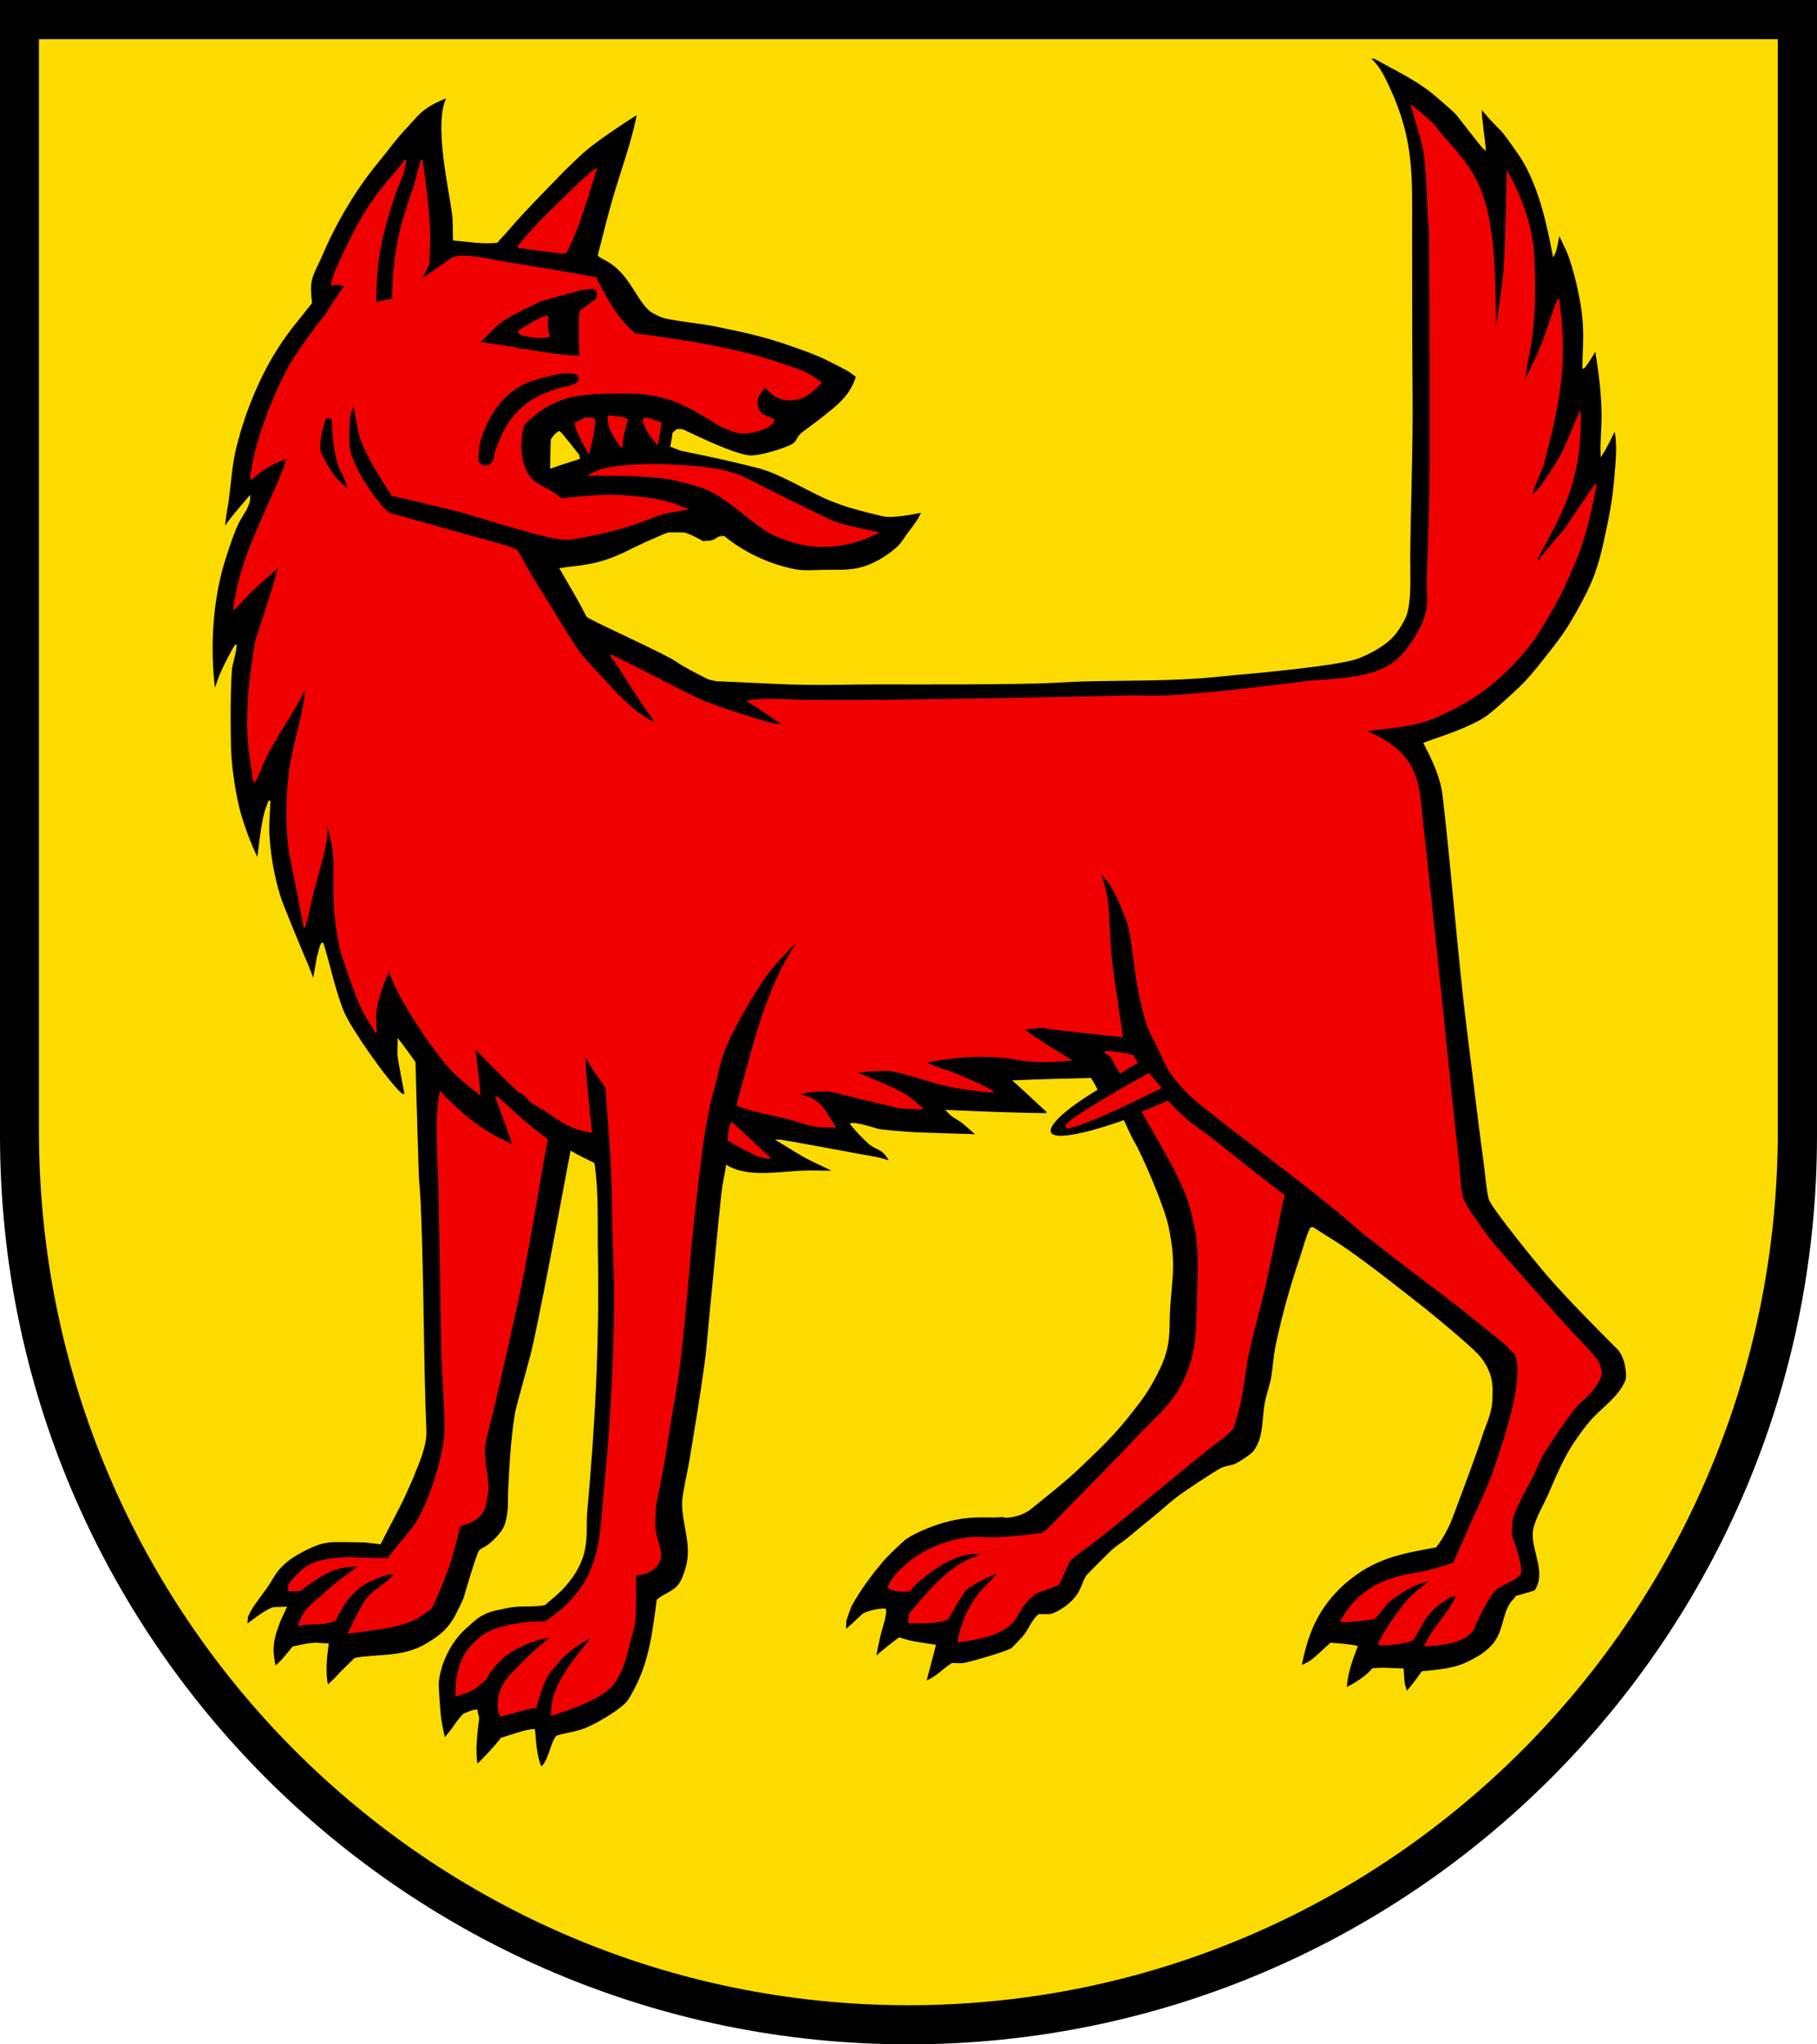 <?xml version="1.0" encoding="iso-8859-1"?>
<!-- Generator: Adobe Illustrator 10.0, SVG Export Plug-In . SVG Version: 3.0.0 Build 77)  -->
<!DOCTYPE svg PUBLIC "-//W3C//DTD SVG 1.0//EN"    "http://www.w3.org/TR/2001/REC-SVG-20010904/DTD/svg10.dtd">
<svg  xmlns="http://www.w3.org/2000/svg" xmlns:xlink="http://www.w3.org/1999/xlink" xmlns:a="http://ns.adobe.com/AdobeSVGViewerExtensions/3.0/"
	 width="283.465" height="318.897" viewBox="0 0 283.465 318.897"
	 style="overflow:visible;enable-background:new 0 0 283.465 318.897" xml:space="preserve">
	<g id="CMYK_Wappen">
		<path style="fill-rule:evenodd;clip-rule:evenodd;" d="M0,0h283.465v177.165c0,78.278-63.455,141.732-141.732,141.732
			S0,255.443,0,177.165V0z"/>
		
			<path style="fill-rule:evenodd;clip-rule:evenodd;fill:#FCDB00;stroke:#FCDB00;stroke-width:0.283;stroke-miterlimit:3.864;" d="
			M84.38,275.756c1.311-0.816,1.536-3.71,2.494-4.89c1.479-0.432,3.111-0.621,4.531-1.198c1.77-0.719,4.831-2.542,6.187-3.832
			c0.566-0.538,1.069-1.536,1.438-2.215c2.363-4.369,2.92-9.123,3.553-13.991c1.116-1.017,2.645-1.216,3.572-2.694
			c0.396-0.632,0.507-1.054,0.759-1.756c1.439-4.026-0.492-7.416-0.359-10.958c0.042-1.133,0.907-5.026,1.138-6.407
			c0.832-4.993,1.666-10.017,2.354-15.029c0.38-2.764,0.556-5.585,0.839-8.363c0.624-6.137,1.147-12.291,1.815-18.422
			c0.148-1.361,0.494-2.733,0.699-4.091c3.099,1.885,7.913,1.047,11.355,0.858c1.807-0.099,3.677,0,5.489,0
			c-1.32-0.787-2.685-1.292-4.032-1.996c-1.646-0.859-3.254-1.937-4.85-2.895c0.498-0.041,13.509,2.444,15.309,2.734
			c0.746,0.121,1.509,0.435,2.255,0.599c-1.257-2.39-2.168-1.784-3.493-3.034c-0.994-0.939-1.805-1.792-2.654-2.834
			c0.68-0.207,3.438,0.667,4.258,0.898c0.448,0.125,4.609,0.482,6.121,0.539c3.14,0.118,9.42,0.3,9.42,0.3
			c-0.521-0.327-1.979-1.665-2.136-1.796c-0.96-0.81-1.685-0.924-2.654-1.996c5.112,0.215,10.253,0.446,15.368,0.499
			c0.132-0.097,0.285-0.183,0.439-0.24c-0.534-0.428-4.026-3.748-5.329-4.89c3.947-0.183,7.905-0.252,11.854-0.359
			c0.412,0.582,0.938,1.642,0.938,1.642s-8.233,4.816-7.2,6.85c1.2,1.866,11.4-1.884,11.4-1.884s1.201,2.644,1.408,2.973
			c1.419,2.257,5.031,10.879,5.528,13.612c0.134,0.734,0.361,1.818,0.499,2.994c0.412,3.514,0.002,5.539-0.253,9.068
			c-0.235,3.264,0.159,5.256-0.944,8.336c-0.41,1.145-0.737,1.755-1.298,2.834c-1.377,2.654-2.477,3.981-4.331,6.327
			c-2.535,3.209-5.385,5.779-7.244,7.584c-2.418,2.348-5.223,4.493-7.824,6.626c-1.058,0.868-2.662,1.357-3.991,1.357
			c-0.072-0.205-1.015-0.036-1.663-0.04c-2.407-0.015-3.799-0.086-6.161,0.379c-3.147,0.62-6.274,2.047-7.663,2.994
			c-0.459,0.312-2.874,2.608-3.493,3.333c-1.853,2.168-3.58,4.484-4.97,6.956c-0.368,0.654-0.661,1.731-0.918,2.424
			c-0.06,0.16-0.105,1.452-0.1,1.697c0.211-0.047,1.902-1.652,2.681-2.396c0.556-0.53,2.696-0.966,3.546-0.898
			c0.22,0.292-0.404,2.529-0.599,3.154c-0.322,1.035-0.958,4.223-0.938,4.371c1.252-1.084,2.432-2.077,3.793-3.034
			c1.674,0.656,3.767,0.835,5.528,1.138l-1.497,5.688c1.898-0.778,2.555-1.773,4.191-2.834c0.563,0,1.292,0.091,1.836,0
			c1.09-0.182,6.801-1.843,7.524-2.355c0,0,1.642-1.629,2.096-2.275c0.688-0.979,1.158-2.207,2.096-2.994
			c0.197,0,1.692,0.017,1.756,0c1.642-0.45,3.439-1.832,4.371-3.253c0.561-0.855,0.816-1.965,1.357-2.834
			c0.067-0.109,3.832-3.85,3.991-3.992c0.709-0.635,1.56-1.132,2.295-1.736c1.313-1.077,2.604-2.171,3.933-3.233
			c1.317-1.054,2.56-2.223,3.892-3.253c1.018-0.788,5.755-3.94,6.826-4.491c0.675-0.347,1.609-0.368,2.295-0.699
			c0.769-0.372,1.825-1.098,2.494-1.637c0.707-0.568,1.309-2.042,1.497-2.894c0.36-1.621,0.348-3.356,0.639-4.99
			c0.239-1.34,0.762-2.643,0.998-3.991c0.288-1.642,0.358-3.369,0.698-4.99c0.975-4.644,2.242-9.188,3.766-13.678
			c0.512-1.508,0.9-3.167,1.584-4.604c0.074-0.065,0.2-0.106,0.299-0.1c1.703,1.135,3.493,2.163,5.169,3.333
			c4.293,2.997,8.396,6.293,12.515,9.521c1.244,0.975,6.631,5.478,7.92,6.836c0.504,0.531,1.191,1.392,1.66,2.445
			c0.724,1.63,0.699,2.747,0.639,4.53c-0.083,2.389-1.02,3.909-1.631,5.908c-0.684,2.238-4.602,12.689-4.836,13.233
			c-0.583,1.354-1.354,2.722-2.256,3.892c-4.577,0.847-9.012,1.501-13.352,4.97c-1.012,0.809-1.56,1.302-2.436,2.256
			c-3.343,3.639-4.452,7.401-5.288,11.516c0.496-0.279,1.144-0.513,1.597-0.838c1.09-0.783,2.088-1.888,3.133-2.754
			c1.381,0.105,2.674,0.188,4.032,0.459c-0.821,2.14-1.587,4.227-1.697,6.527c0,0,2.698-1.207,4.191-2.994
			c1.744-0.237,2.911,0.018,4.69,0c0.076,0.763,0.069,1.607,0.199,2.355c0.074,0.423,0.305,0.864,0.399,1.297
			c0,0,1.843-2.21,2.435-3.193c2.709-0.331,4.999-0.335,7.725-1.796c1.304-0.699,2.06-1.138,3.094-2.196
			c1.996-2.043,1.702-4.662,2.993-6.686c0.232-0.364,0.64-0.68,0.898-1.098l2.894-0.838c2.136-2.985-0.757-6.849-0.14-9.68
			c0.386-1.768,1.608-3.768,2.335-5.429c1.196-2.733,2.407-5.701,4.092-8.163c0.766-1.119,1.598-2.3,2.495-3.313
			c1.859-2.101,4.153-3.45,5.389-6.127c0.309-0.67,0.118-1.851,0-2.535c-0.13-0.746-0.609-2.006-1.158-2.555
			c-3.712-3.712-7.453-7.472-10.917-11.416c-1.355-1.543-8.808-10.663-9.181-12.016c-0.38-1.378-0.547-3.885-0.759-5.415
			c-0.578-4.18-1.093-8.373-1.604-12.561c-0.559-4.591-1.166-9.183-1.669-13.778c-1.129-10.298-1.946-20.621-3.134-30.916
			c-0.358-3.107-1.586-5.639-2.994-8.383c2.746-0.964,7.497-2.512,9.78-4.171c1.437-1.045,4.475-3.902,4.637-4.052
			c1.742-1.608,2.868-3.034,4.523-5.123c2.041-2.573,3.188-4.059,4.79-6.926c2.654-4.751,3.467-6.708,4.79-13.106
			c0.602-2.905,0.964-4.855,1.211-7.817c0.218-2.612,0.56-5.317-0.013-7.904c-0.174,0.576-1.875,3.783-2.096,4.092
			c-0.088-2.107,0.164-4.179,0.14-6.287c-0.046-3.842-0.484-6.607-1.038-10.279c-0.492,1.087-1.847,3.064-1.956,2.994
			c0-2.368,0.304-4.788-0.003-7.824c-0.441-4.366-1.965-9.57-2.731-10.917c-0.212-0.373-0.909-2.12-1.074-2.12
			c-0.214,0.803-0.399,2.533-0.821,3.258c-0.954-4.961-2.123-10.276-4.69-14.689c-0.5-0.858-2.691-3.958-3.233-4.551
			c-0.884-0.968-1.784-1.766-2.595-2.794l-0.86-0.957c-0.014,1.344,0.661,5.994,0.661,6.505c-0.366-0.275-4.004-5.053-4.431-5.548
			c-0.279-0.324-3.211-2.913-4.252-3.692c-2.543-1.908-5.688-3.439-8.462-4.97c-0.089-0.049-0.855-0.106-0.998-0.1
			c1.521,1.207,2.392,3.052,3.193,4.79c3.807,8.246,3.453,13.746,3.453,22.64l0.02,14.763c0,4.664,0.073,9.327,0.061,13.991
			c-0.021,7.067-0.295,14.142-0.373,21.209c-0.027,2.524,0.279,7.484-0.625,9.747c-0.189,0.474-0.882,1.812-1.693,2.794
			c-1.719,2.083-4.859,3.371-5.831,3.732c-2.27,0.844-10.575,1.692-12.015,1.856c-3.291,0.375-6.604,0.617-9.899,0.958
			c-6.958,0.719-14.022,0.517-21.017,0.718c-2.395,0.069-4.791,0.265-7.185,0.319c-8.264,0.189-16.563,0.14-24.828,0.14
			c-3.749,0-7.51,0.116-11.257,0.06c-4.562-0.069-9.148-0.398-13.711-0.559c-0.132-0.004-1.187-0.243-1.298-0.299
			c-1.327-0.675-2.664-1.347-3.951-2.096c-0.671-0.39-1.312-0.878-1.996-1.237c-3.228-1.693-6.574-3.209-9.859-4.79
			c-0.065-0.031-3.02-1.449-3.094-1.597c-1.264-2.528-2.711-4.922-4.131-7.365c1.34-0.229,3.435-0.332,5.568-0.858
			c3.665-0.904,5.444-2.285,8.935-3.726c0.913-0.377,1.567-0.738,2.342-0.965c0.023-0.007,2.228-0.014,2.295,0
			c0.98,0.203,2.147,0.875,3.034,1.357c0.436-0.046,1.092-0.028,1.496-0.159c0.872-0.282,0.662-0.639,1.797-0.639
			c3.081,2.542,6.869,4.286,10.777,5.129c1.447,0.313,2.848,0.199,4.67,0.153c2.859-0.072,4.63,0.212,7.285-0.852
			c1.983-0.795,3.776-2.162,4.59-2.994c0.559-0.57,1.01-1.375,1.497-2.016c0.837-1.101,1.638-2.071,2.136-3.373
			c-1.461,0.316-4.766,0.938-6.167,0.599c-3.249-0.785-6.122-1.469-9.161-2.854c-2.938-1.339-7.064-3.818-10.099-4.611
			c-3.965-1.036-7.938-1.891-11.955-2.694c-0.554-0.111-1.253-0.457-1.796-0.659c0.125-0.664,0.273-1.323,0.339-1.996l0.559-0.499
			c0.096,0,0.807-0.015,0.839,0c2.617,1.235,7.641,3.69,10.338,4.085c1.418,0.208,5.679-1.09,6.865-1.79
			c0.719-0.423,0.742-1.002,1.198-1.497c0.364-0.396,2.557-1.936,3.253-2.495c2.499-2.008,4.594-3.48,5.568-6.626
			c-1.151-1.047-2.31-1.506-3.872-2.315c-2.261-1.172-3.643-1.623-6.04-2.481c-4.601-1.647-8.031-2.325-12.122-3.167
			c-2.626-0.541-5.382-0.705-7.983-1.297c-0.471-0.107-1.828-0.766-2.175-1.058c-2.03-1.707-3.003-5.244-6.048-7.385
			c-0.76-0.534-1.912-1.029-2.035-1.237c0.729-2.787,1.404-5.615,2.195-8.382c1.315-4.607,3.027-9.023,3.932-13.751
			c-0.126,0.033-5.95,3.737-8.423,5.888c-0.825,0.718-2.97,2.802-3.193,3.034c-2.999,3.113-6.084,6.149-8.888,9.447
			c-0.487,0.573-1.034,1.063-1.49,1.669c-2.13,0.276-4.607-0.176-6.727-0.339c-0.049-1.303,0.023-2.705-0.14-3.992
			c-0.496-3.932-2.966-14.441-0.798-18.262c-0.16-0.033-1.812,0.659-2.854,1.297c-1.748,1.071-2.414,2.119-3.824,3.607
			c-1.747,1.846-2.788,3.424-4.139,5.035c-3.61,4.305-6.76,9.691-8.955,14.855c-0.489,1.152-1.26,2.489-1.563,3.686
			c-0.266,1.052-0.131,2.553,0,3.632c-2.005,2.557-3.977,4.74-5.987,8.123c-3.197,5.38-5.058,11.115-5.928,14.909
			c-0.705,3.076-0.762,6.371-1.356,9.48c-0.176,0.916-0.34,2.794-0.34,2.794c1.138-1.783,2.625-3.367,3.972-4.99
			c0,1.499-1.217,2.789-1.836,4.092c-0.765,1.608-1.378,3.587-1.937,5.289c-2.106,6.42-2.546,14.264-1.656,20.937
			c0.342-0.873,0.596-1.794,0.958-2.654c0.552-1.311,2.222-4.542,2.368-4.522c-0.086,0.902-0.448,2.312-0.672,3.185
			c-0.208,0.815-0.306,6.544-0.279,8.403c0.04,2.808-0.044,5.275,0.42,8.602c0.527,3.787,1.001,5.938,2.335,9.52
			c0.552,1.484,1.597,3.732,1.597,3.732c0.525-2.996,0.588-6.455,1.855-9.221c-0.051,1.702-0.256,3.538-0.159,5.229
			c0.213,3.745,0.968,7.948,2.354,11.417c0.902,2.255,1.815,4.506,2.755,6.746c0.657,1.568,1.401,3.154,1.876,4.79
			c0.275-1.272,0.489-2.567,0.698-3.852c0.161-0.174,0.456-2.199,0.753-2.085c0.965,3.066,1.973,7.813,3.239,10.767
			c1.164,2.718,6.688,10.591,8.98,12.714c0.081,0.074,0.612,0.216,0.739,0.239c-0.063-0.55-0.908-4.524-1.098-6.027
			c-0.1-0.789,0-1.73,0-2.535c0.86,1.104,1.681,2.254,2.494,3.394c0,0,0.417,15.108,0.499,17.145
			c0.066,1.643,0.249,3.285,0.319,4.93c0.504,11.758,0.426,24.574,0.879,35.354c0.104,2.468-1.287,5.38-1.652,6.354
			c-0.429,1.142-0.89,2.111-1.382,3.219c-1.21,2.722-2.739,5.346-4.052,8.023c-1.004-0.108-2.131-0.299-3.133-0.299
			c-4.658,0-5.341-0.466-9.341,1.696c-0.772,0.417-1.788,1.035-2.734,1.936c-1.219,1.159-1.564,2.116-2.521,3.5
			c-1.216,1.758-2.497,3.223-3.007,4.584c-0.034,0.09-0.108,1.248-0.1,1.396c1.18-0.901,2.737-2.145,4.091-2.694
			c0.108-0.044,1.773-0.089,2.036-0.1c-0.372,0.843-0.822,1.607-1.197,2.694c-0.482,1.396-0.786,2.217-0.839,3.692
			c-0.039,1.111,0.19,1.891,0.3,2.834c0.624-0.124,2.377-2.425,2.894-3.033c1.06-0.207,2.364-0.535,3.433-0.559
			c0.644-0.014,1.302,0.113,1.956,0.1c-0.284,2.101-0.521,4.46-0.06,6.546c0,0,1.14-1.051,1.537-1.497
			c0.865-0.971,1.872-1.873,2.794-2.794c3.534-0.671,7.618,0.025,11.476-2.435c1.412-0.9,2.247-1.448,3.293-2.755
			c0.798-0.996,1.158-1.904,1.637-2.834c0.14-0.27,0.587-1.227,0.659-1.457c0.192-0.619,2.003-6.858,2.395-7.325
			c0.312-0.37,0.819-0.471,1.298-0.837c1.343-1.029,2.438-2.311,2.754-3.354c0.648-2.14,0.416-3.521,0.519-5.588
			c0.192-3.852,0.417-7.957,1.058-11.756c0.198-1.168,2.316-8.383,2.835-10.817c2.109-9.918,3.891-19.919,5.788-29.878
			c1.111,0.646,2.334,1.231,3.492,1.796c0.696,4.648,0.448,9.547,0.532,14.237c0.239,13.416-0.429,26.597-1.656,39.951
			c-0.213,2.309,0.277,5.187-1.031,8.083c-0.647,1.432-1.179,2.178-2.176,3.393c-1.104,1.345-2.696,2.444-3.253,3.054
			c-1.96,0.42-3.698,0-5.987,0.499c-1.669,0.364-2.714,0.447-4.172,1.337c-0.84,0.513-1.35,1.092-1.956,1.597
			c-2.479,2.066-4.288,5.536-4.59,8.782c-0.061,0.646,0.271,4.942,0.359,5.568c0.152,1.093,0.639,3.293,0.639,3.293
			c0.317-0.412,1.197-1.458,1.29-1.597c0.487-0.731,1.074-1.537,1.663-2.175c0.146-0.157,1.799-0.8,2.096-0.719
			c0.015,0.547,0.293,0.892,0.24,1.317c-0.297,2.37-0.615,4.872-0.24,7.225c0.149,0.034,2.789-2.697,3.872-4.151
			c1.036-0.303,4.007-1.386,5.09-1.337C83.513,271.831,83.576,273.919,84.38,275.756z M6.219,6.26h270.99v170.218
			c0,75.208-60.662,136.174-135.495,136.174S6.219,251.686,6.219,176.478V6.26z M85.966,72.921c0-1.44,0.045-2.875,0.096-4.313
			c0.318-0.53,0.668-0.913,1.188-1.246c0.11,0.018,2.745,3.325,3.011,3.681c0.007,0.147,0.027,0.296,0.057,0.441
			C88.867,71.949,87.401,72.409,85.966,72.921z"/>
		<g>
			<g>
				
					<path style="fill-rule:evenodd;clip-rule:evenodd;fill:#F00000;stroke:#F00000;stroke-width:0.283;stroke-miterlimit:3.864;" d="
					M54.303,76.527c0-1.513-0.978-2.644-1.438-4.051c-0.771-2.362-0.837-4.729-0.997-7.185c-0.372-0.229-0.61-0.196-1.038-0.24
					c-0.596,1.474-1.185,3.664-0.958,5.289c0.042,0.306,0.521,1.208,0.679,1.497C51.904,74.309,52.229,74.625,54.303,76.527z
					 M75.259,72.676c0.417,0.156,0.728,0.074,1.138-0.1c0.907-0.386,0.768-1.678,1.018-2.315c1.018-2.594,1.931-4.827,4.371-6.846
					c1.7-1.407,2.94-1.882,5.029-2.595c1.014-0.346,1.811-0.39,2.654-0.699c0.392-0.143,0.724-0.451,0.938-0.798
					c0.027-0.376-0.055-0.706-0.3-0.998c-1.46-0.52-3.106-0.121-4.55,0.239c-1.993,0.499-3.76,0.911-5.668,2.355
					c-0.791,0.598-1.196,0.997-1.856,1.736c-1.979,2.214-3.155,5.564-3.373,6.826c-0.134,0.773-0.106,1.665-0.16,2.455
					C74.732,72.182,74.872,72.53,75.259,72.676z M90.547,55.571c0,0-0.122-2.039-0.1-2.495c0.051-1.048-0.161-3.556,0.159-4.531
					l2.535-1.896c-0.025-0.4,0.221-0.685,0.1-1.098c-0.299-1.02-1.885-0.453-2.694-0.399c-0.083,0.006-5.672,1.543-5.968,1.657
					c-1.315,0.504-4.474,2.092-5.688,2.834c-1.564,0.955-2.855,2.572-4.191,3.792c0,0,3.717,0.596,5.448,0.818
					C80.148,54.254,88.268,55.831,90.547,55.571z M78.093,267.633c-0.278-0.664-0.299-1.129-0.299-1.856
					c0-2.823,1.688-4.261,3.512-6.127c1.509-1.543,3.12-2.986,4.811-4.331c-1.29,0.031-3.111,0.55-4.89,1.437
					c-1.583,0.79-2.493,1.335-3.692,2.635c-0.804,0.871-1.554,1.915-1.736,2.495c-0.792,0.559-1.504,1.388-2.396,1.796
					c-0.705,0.323-1.509,0.5-2.235,0.799c0.065-0.832,0.016-1.713,0.14-2.535c0.026-0.174,0.382-2.101,0.998-3.293
					c0.719-1.39,1.366-2.076,2.555-3.094c3.129-2.677,10.259-2.495,10.259-2.495c1.933-1.364,3.366-2.454,4.997-4.513
					c3.896-4.922,3.69-10.797,4.177-15.545c0.969-9.439,1.49-19.109,1.644-28.601c0.067-4.199-0.17-8.452-0.26-12.654
					c-0.069-3.289-0.083-6.594-0.239-9.879c-0.194-4.075-0.602-8.143-0.838-12.215c-1.094-1.698-2.082-2.751-2.994-4.63
					c-0.111-0.078-0.235-0.144-0.359-0.2c-0.239,0.719,0.871,10.797,0.958,11.716c-3.191-0.456-4.789-1.796-7.464-3.579
					c-0.575-0.383-1.394-0.749-1.916-1.171c-0.462-0.374-0.821-0.953-1.298-1.298c-0.069-0.05-0.475-0.138-0.538-0.199
					c-2.218-2.113-4.37-4.254-6.487-6.467c-0.218-0.228-0.067-0.365-0.438-0.499c-0.116,0.247,0.627,5.263,0.738,7.265
					c0,0-3.276-2.522-4.49-3.892c-3.133-3.532-8.2-11.034-9.601-15.468c-0.022-0.073-2,4.177-2.155,7.047
					c-0.058,1.073,0.049,1.855,0.1,2.753c-0.709-1.335-1.658-2.592-2.275-3.972c-0.965-2.157-2.998-8.082-3.173-8.842
					c-0.508-2.207-0.871-4.82-0.998-7.085c-0.151-2.692,0.053-5.433-0.14-8.124c-0.126-1.766-1.338-5.728-1.338-5.728
					c-0.024,1.101,0.314,2.525,0.141,3.573c-0.604,3.623-1.921,7.17-2.635,10.777c-0.175,0.882-0.759,2.994-0.759,2.994
					c-0.236-1.841-1.91-9.564-2.235-11.616c-0.672-4.238-0.526-10.726,0.34-14.869c0.456-2.184,1.032-4.352,1.536-6.526
					c0.097-0.417,0.765-3.995,0.608-4.31c-0.229,0.121-0.467,0.88-0.688,1.017c-1.912,3.902-4.617,7.201-6.287,11.256
					c-0.166,0.404-0.786,2.028-1.098,2.355c-0.066-0.142-0.775-4.818-0.898-7.025c-0.088-1.582-0.078-2.936,0-4.81
					c0.11-2.635,0.297-4.118,0.679-6.727c0.219-1.493,0.295-2.67,0.659-3.812c0.272-0.857,3.493-10.588,3.452-11.317
					c0,0-4.216,3.753-4.949,4.531c-0.617,0.654-1.981,2.137-2.076,2.195c0.92-7.711,4.882-14.53,7.724-21.636
					c0.262-0.652,0.395-1.388,0.639-2.056c-1.264,0.62-2.516,1.021-3.931,1.997c-0.721,0.497-1.175,0.951-1.757,1.396
					c0.307-5.107,4.059-14.681,6.846-18.941c1.116-1.707,2.331-3.37,3.546-5.01c0.395-0.533,0.876-1.029,1.244-1.576
					c1.028-1.533,1.91-3.04,3.033-4.531c-0.058-0.162-1.456-0.459-2.056-0.199c0.157-1.461,0.896-2.757,1.49-4.085
					c1.499-3.351,3.358-6.908,5.555-9.886c1.381-1.871,2.99-3.601,4.432-5.429c-0.176,0.636-0.257,1.304-0.439,1.936
					c-0.324,1.123-0.928,2.184-1.297,3.293c-0.687,2.06-1.514,4.784-1.996,6.886c-0.774,3.375-0.998,6.738-0.998,10.179
					c0.896-0.234,1.824-0.43,2.734-0.599c0.082-5.207,0.666-9.654,2.355-14.583c0.285-0.835,0.52-1.782,0.878-2.581
					c0.17-0.379,0.899-3.483,1.257-4.571c0,0,1.321,8.533,1.191,12.708c-0.014,0.431-0.094,3.416-0.153,3.579
					c-0.094,0.255-1.276,2.205-1.038,2.395c0,0,4.645-3.2,4.73-3.333c0.35-0.093,0.845-0.283,1.197-0.299
					c2.386-0.106,4.982,0.599,7.318,0.978c4.636,0.752,9.262,1.498,13.878,2.355c1.533,3.105,3.45,6.542,6.127,8.782
					c7.704,0.963,16.429,2.332,23.71,4.97c0.897,0.325,1.738,0.514,2.774,1.017c1.028,0.5,1.708,1.033,2.495,1.538
					c0,0-1.531,1.828-2.895,2.295c-1.511,0.518-2.657,0.505-4.091-0.2c-0.757-0.372-1.319-1.344-1.696-1.337
					c-1.227,0.992-1.723,2.577-0.799,3.932c0.316,0.465,1.714,0.938,2.136,1.098c0,0.906-2.196,1.811-3.892,1.996
					c-1.412,0.154-2.253-0.176-3.573-0.698c-1.007-0.398-1.655-0.933-2.415-1.371c-2.081-1.199-3.893-2.435-6.666-3.26
					c-3.112-0.926-5.035-0.867-8.282-0.858c-2.847,0.008-5.341,0.183-7.265,0.699c-0.688,0.184-2.06,0.675-3.254,1.357
					c-1.618,0.925-3.586,2.689-3.691,3.034c-0.474,1.537-0.888,5.071,0.658,7.624c1.316,2.174,3.054,1.849,5.229,3.893
					c3.056-0.287,6.99-0.762,10.02-0.459c1.289,0.129,2.777,0.224,4.06,0.433c2.2,0.359,3.377,0.727,5.421,1.563
					c-1.134,0.201-2.395,0.336-3.493,0.659c-1.924,0.563-3.773,1.413-5.688,1.996c-1.696,0.516-3.551,0.99-5.289,1.337
					c-1.29,0.258-2.869,0.582-4.172,0.659c-2.419,0.142-12.958-3.29-15.986-4.152c-1.552-0.441-9.038-2.188-11.196-2.694
					c-1.578-2.42-4.241-6.566-4.99-9.261c-0.434-1.561-0.597-3.248-0.998-4.83c-0.684,1.034-0.769,2.155-0.824,3.38
					c-0.064,1.426-0.096,3.1,0.326,4.484c0.838,2.753,3.764,7.24,5.888,9.081c0.123,0.106,17.099,4.788,17.803,4.989
					c0.763,0.218,1.497,0.549,2.235,0.839c0.995,1.729,1.925,3.548,2.993,5.229c1.156,1.819,5.545,9.078,6.727,10.678
					c0.743,1.008,4.062,4.505,4.75,5.289c1.046,1.193,2.613,2.668,3.832,3.692c0.95,0.799,2.21,1.5,3.253,2.196
					c0,0-0.037-0.6-0.3-0.958c-2.035-2.783-3.915-5.821-5.788-8.722c-0.013-0.164-0.807-0.894-0.77-1.053
					c4.232,1.996,9.201,4.717,13.424,6.741c2.945,1.412,11.015,3.804,11.875,3.992c0.519,0.113,1.196,0.09,1.736,0.14
					c-1.854-1.246-3.688-2.561-5.588-3.732c2.805-0.468,5.787-0.11,8.642-0.08c5.592,0.061,11.187,0.025,16.778-0.053
					c11.029-0.155,22.05-0.34,33.077-0.626c2.532-0.065,5.075,0.097,7.604-0.06c7.328-0.454,14.573-1.403,21.861-2.289
					c0.406-0.049,6.189-0.234,9.479-1.284c3.342-1.067,5-2.877,6.801-5.888c0.802-1.341,1.199-2.171,1.557-3.692
					c0.421-1.794,0.099-3.198,0.146-4.724l0.319-10.319c0.183-5.866,0.133-11.701,0.133-17.57c0-8.787-0.026-17.578-0.1-26.365
					c-0.009-0.964-0.158-1.971-0.2-2.94c-0.137-3.194-0.236-6.507-0.639-9.674c-0.188-1.488-1.524-5.681-1.995-7.385
					c0.027,0.005,3.054,2.712,3.133,2.794c0.469,0.482,0.887,1.094,1.317,1.617c1.658,2.009,4.37,4.55,5.928,8.163
					c0.426,0.988,0.62,1.567,0.938,2.595c0.874,2.823,1.203,6.336,1.297,7.465c0.379,4.551,0.362,9.205,0.399,13.771
					c0,0,1.327-8.804,1.437-10.479c0.325-4.983,0.499-15.309,0.499-15.309c0.915,1.484,2.538,4.932,3.351,8.343
					c0.77,3.225,0.724,5.148,0.801,8.463c0.048,2.044,0.025,3.201-0.106,5.242c-0.119,1.838-0.356,4.024-0.492,4.697
					c-0.419,2.072-0.799,4.138-1.098,6.227c0.901-1.855,1.91-3.744,2.694-5.648c0.721-1.75,1.274-3.581,1.916-5.362
					c0.097-0.268,0.656-1.968,0.878-2.202c0.105,0.95,0.486,3.851,0.539,6.327c0.093,4.329-0.353,7.491-0.998,11.058
					c-0.482,2.666-1.263,5.354-1.909,7.99c-0.249,1.014-2.044,4.776-1.883,5.382c0.53-0.58,1.193-1.171,1.656-1.796
					c0.821-1.108,2.515-3.725,3.134-4.93c1.048-2.039,1.878-4.333,2.794-6.447c0.043,0.14,0.019,3.854-0.3,6.287
					c-0.938,7.151-3.945,11.646-6.785,17.205c0.235-0.161,0.59-0.348,0.858-0.439c0.068-0.551,3.484-4.174,4.118-5.116
					c1.521-2.265,3.031-4.528,4.604-6.76c-0.773,3.925-1.608,7.967-3.153,11.676c-1.034,2.482-2.042,4.922-3.744,7.86
					c-2.014,3.477-3.209,5.481-5.987,8.383c-3.972,4.147-7.581,6.322-12.143,8.326c-3.463,1.521-7.375,1.627-11.077,2.156
					c0,0,1.468,0.684,2.096,0.998c0.84,0.42,2.796,1.594,4.086,3.134c2.325,2.775,2.416,6.307,2.699,8.881
					c1.452,13.181,2.816,26.373,4.179,39.565c0.489,4.745,0.973,9.49,1.503,14.23c0.216,1.927,0.267,4.028,0.646,5.921
					c0.276,1.382,4.261,6.682,5.329,7.923c0.257,0.299,7.299,8.24,10.538,11.896c1.148,1.296,4.493,4.65,5.229,5.768
					c0.234,0.356,0.743,1.473,0.499,2.395c-0.11,0.42-0.284,0.62-0.499,0.998c-0.902,1.591-2.038,2.399-3.153,3.473
					c-0.463,0.446-4.28,5.716-5.469,7.884c-0.513,0.937-0.879,1.998-1.356,2.954c-1.1,2.199-2.553,4.476-3.293,6.826l-0.2,2.495
					c0.024,0.254,0.238,0.729,0.319,0.998c0.541,1.804,1.178,3.154,1.178,5.07c-0.867,1.326-3.186,1.57-4.231,2.894
					c-1.081,1.37-1.813,2.936-2.574,4.491c-0.226,0.46-0.394,1.028-0.659,1.457c-0.135,0.219-0.447,0.554-0.798,0.838
					c-0.639,0.517-1.132,0.621-1.903,0.905c-1.718,0.632-4.644,0.691-4.644,0.691c1.296-2.843,3.886-5.152,4.99-7.884
					c-1.177,0.112-1.132,0.228-2.216,0.938c-2.714,1.781-3.217,3.502-4.77,6.047c-2.031,0.811-5.285,0.781-5.27,0.739
					c0.623-1.65,3.376-5.569,4.631-6.926c1.148-1.243,2.532-2.225,3.832-3.293c-2.291,0.61-3.675,1.144-5.608,2.535
					c-0.447,0.321-1.041,0.667-1.417,1.058c-0.786,0.817-1.342,1.763-2.195,2.555c-1.525,0.263-5.042,0.64-5.09,0.415
					c0.427-0.678,1.172-1.925,1.696-2.511c0.601-0.669,1.591-1.612,2.794-2.395c1.329-0.864,2.193-1.184,3.692-1.697
					c1.763-0.603,3.124-0.652,4.671-0.998c1.572-0.353,3.174-0.864,4.71-1.357c1.234-2.771,2.405-5.577,3.692-8.323
					c0.707-1.509,2.259-5.134,2.335-5.369c1.273-3.935,4.813-13.506,3.858-18.036c-0.028-0.137-0.16-0.786-0.226-0.865
					c-0.14-0.166-1.451-1.571-1.737-1.796c-2.568-2.028-5.068-4.158-7.663-6.147c-4.61-3.534-9.285-7.003-13.831-10.618
					c-1.646-1.308-3.212-2.732-4.83-4.071c-1.549-1.282-6.632-5.283-7.604-6.008c-1.692-1.262-3.348-2.571-5.01-3.872
					c-0.444-0.348-3.858-2.845-6.227-4.79c-1.975-1.622-3.247-2.386-4.95-4.291c-1.043-1.168-1.651-1.837-2.435-3.193
					c-0.479-0.829-0.652-1.348-1.058-2.216c-0.994-2.128-1.908-3.533-2.435-5.509c-0.524-1.966-1.032-4.156-1.338-6.167
					c-0.437-2.871-0.65-5.815-1.356-8.642c-0.142-0.566-0.467-1.167-0.679-1.716c-0.915-2.368-1.923-4.608-3.813-6.347
					c0.394,1.34,1.072,3.341,1.197,4.69c0.271,2.912,0.31,5.843,0.599,8.762c0.416,4.181,1.183,8.145,1.697,12.274
					c0,0-10.354-1.058-12.188-1.404c-0.554-0.104-3.258,0.208-3.22,0.346c2.31,1.735,7.285,4.75,7.285,4.75
					c-1.967,0.139-3.619,0.274-5.928,0.14c-1.959-0.114-3.032-0.508-4.99-0.639c-3.688-0.247-6.399-0.054-9.467,0.446
					c-0.36,0.059-1.756,0.2-2.049,0.453c0,0.218,1.951,0.937,2.934,1.237c1.549,0.473,5.819,2.35,7.484,3.333
					c-2.954-0.246-5.863-0.628-8.741-1.397c-2.084-0.557-5.099-1.613-7.105-1.936c-1.301-0.209-5.748,0.239-5.748,0.239
					c2.509,1.15,5.275,2.136,7.685,3.453c0.713,0.39,2.783,2.116,2.83,2.252c-1.001-0.05-2.904-0.032-3.868-0.257
					c-2.559-0.596-5.113-1.21-7.664-1.836c-0.935-0.229-1.92-0.536-2.874-0.658c-1.285-0.165-3.891,0.144-5.169,0.499
					c3.784,0.879,4.078,2.038,5.968,5.089c-0.824-0.026-1.614,0.023-2.635-0.1c-1.721-0.206-2.621-0.69-4.298-1.131
					c-3.194-0.838-5.68-1.135-8.193-2.14c-0.024-0.18,0.308-1.275,0.336-1.38c2.278-8.12,4.108-16.424,8.762-23.571v-0.559
					c-1.7,1.848-3.716,3.795-5.129,5.888c-2.081,3.083-5.325,8.601-6.486,12.175c-0.404,1.245-0.665,2.616-0.978,3.892
					c-0.32,1.308-0.748,2.617-1.019,3.932c-1.025,4.981-1.537,10.162-2.136,15.208c-0.991,8.369-1.441,16.814-2.494,25.168
					c-0.356,2.823-0.906,5.651-1.357,8.462c-0.669,4.171-1.272,8.311-2.195,12.435c-0.271,1.209-0.219,2.213-0.279,3.632
					c-0.111,2.622,2.022,4.899,0.14,6.726c-0.949,0.921-1.703,1.004-3.134,1.297c-0.052,2.434,0.107,5.08-0.159,7.485
					c-0.098,0.878-0.465,1.867-0.679,2.734c-0.664,2.695-1.42,6.06-3.752,7.844c-2.09,1.597-5.918,2.938-8.423,3.732
					c0.054-0.667,0.059-1.382,0.199-2.036c0.815-3.779,3.939-7.284,6.268-10.219c-1.855,0.794-4.037,2.305-5.329,3.833
					c-0.361,0.427-1.489,1.726-1.597,1.896c-1.041,1.642-1.552,3.474-2.036,5.329C81.791,266.514,79.871,267.232,78.093,267.633z"/>
				
					<path style="fill-rule:evenodd;clip-rule:evenodd;fill:#F00000;stroke:#F00000;stroke-width:0.283;stroke-miterlimit:3.864;" d="
					M174.775,167.29l-1.401-2.465c-0.013-0.022-0.916-0.639-0.916-0.72c0.835-0.123,3.405,0.371,4.209,0.56
					c0.117,0.22,0.348,0.59,0.669,1.067C176.667,166.132,175.784,166.666,174.775,167.29z M149.544,255.997
					c-0.028-0.313,0.614-2.797,1.401-4.429c0.577-1.196,1.405-2.31,1.792-2.896c0.142-0.216,3.334-3.494,3.373-3.633
					c-1.375,0.542-4.699,2.016-5.568,3.034c-0.791,0.926-2.021,3.319-2.795,4.491c-1.901,0.65-3.948,0.499-5.928,0.499
					c0.017-0.433,0.09-0.867,0.141-1.297c2.631-3.061,5.322-6.505,9.021-8.323c0.778-0.382,1.685-0.674,2.495-0.998
					c-0.39-0.054-0.921-0.208-1.298-0.2c-3.655,0.081-7.244,2.856-9.819,5.189l-0.398,0.639c-0.812,0.154-2.857,0.073-3.334-0.539
					c0.611-1.407,1.803-2.575,2.961-3.56c1.549-1.317,3.408-2.41,5.901-3.227c1.533-0.502,2.444-0.691,4.051-0.838
					c1.45-0.133,2.508,0.099,3.732,0.04c2.416-0.118,4.833-0.34,7.226-0.699c0.613-0.092,2.888-2.614,3.393-3.133
					c0,0,7.816-7.888,11.496-11.816c2.234-2.385,5.08-4.76,6.706-7.625c2.605-4.591,2.675-8.447,2.774-13.671
					c0.055-2.922,0.34-7.633-0.18-10.518c-0.271-1.502-0.846-4.13-1.357-5.529c-1.297-3.541-3.348-6.997-5.203-10.259l-1.83-3.218
					c1.671-0.678,3.055-1.259,3.892-1.614c0.672,0.734,1.363,1.44,2.051,2.073c1.991,1.835,3.68,2.818,5.475,4.27
					c3.384,2.735,7.105,5.627,10.546,8.295c0.019,0.158-0.309,1.293-0.32,1.352c-0.863,4.206-1.697,8.424-2.635,12.614
					c-0.758,3.388-1.739,6.731-2.494,10.119c-0.893,4-0.751,7.115-2.495,12.055c-0.175,0.494-0.526,0.63-0.898,0.998
					c-0.775,0.768-1.489,1.143-2.209,1.717c-3.99,3.183-7.906,6.457-11.849,9.7c-2.333,1.919-4.692,3.82-7.078,5.675
					c-1.081,0.84-2.422,1.663-3.393,2.607c-0.186,0.18-1.454,3.141-1.736,3.732c-1.146,0.598-2.373,0.817-3.493,1.357
					c-0.292,0.141-0.657,0.521-0.918,0.731c-1.441,1.167-2.001,3.074-3.034,4.059C155.719,255.118,152.194,255.721,149.544,255.997z
					"/>
				
					<path style="fill-rule:evenodd;clip-rule:evenodd;fill:#F00000;stroke:#F00000;stroke-width:0.283;stroke-miterlimit:3.864;" d="
					M54.462,254.659c3.089-0.442,7.714-0.764,10.419-2.235c0.802-0.436,1.646-1.119,2.395-1.656
					c2.32-4.998,3.138-7.425,4.391-12.754c0.633-0.375,1.239-0.344,1.937-0.758c0.679-0.404,1.111-0.644,1.557-1.297
					c0.439-0.645,0.45-1.139,0.639-1.896c0.643-2.585-0.166-4.776-0.246-6.826c-0.016-0.393-0.111-0.96-0.054-1.337
					c0.368-2.383,1.127-4.842,1.67-7.205c1.166-5.072,2.314-10.143,3.42-15.229c1.853-8.524,3.131-17.155,4.729-25.727
					c-2.65-1.707-7.79-6.689-7.923-6.686c0.343,0.946,2.769,7.563,2.734,7.724c-1.162-0.647-2.44-1.157-3.573-1.836
					c-2.969-1.782-5.483-3.982-7.844-6.487c-0.838,4.346-0.271,10.716-0.179,15.062c0.181,8.555,0.323,17.105,0.445,25.66
					c0.02,1.368,0.532,8.99,0.532,11.43c0,4.099-2.273,11.104-4.331,14.61c-1.272,2.169-3.19,3.86-4.588,5.957
					c-1.082,0.024-4.126-0.041-4.633-0.089c-2.124-0.203-6.259,0.147-7.983,1.297c-1.086,0.724-2.111,1.812-2.894,2.854v0.838h1.597
					c3.401-2.283,5.066-3.919,9.42-3.832c0.252,0.005-1.723,1.279-2.794,2.136c-0.901,0.72-1.431,1.104-2.275,1.889
					c-1.948,1.812-3.65,2.634-4.351,5.256c1.549-0.523,3.553,0.067,5.528-0.798c0.853-1.445,1.364-2.794,2.754-4.151
					c0.944-0.923,1.539-1.436,2.734-1.996c1.392-0.652,3.551-1.57,3.853-0.838c-1.099,1.208-2.689,2.03-3.853,3.193
					C56.682,249.945,55.074,253.354,54.462,254.659z"/>
				
					<path style="fill-rule:evenodd;clip-rule:evenodd;fill:#F00000;stroke:#F00000;stroke-width:0.328;stroke-miterlimit:3.864;" d="
					M118.22,180.213l1.839,0.426c-0.834-0.611-5.172-4.885-5.929-5.394c-0.354,0.819-0.369,1.657-0.462,2.542
					C115.158,178.754,116.619,179.435,118.22,180.213z"/>
				
					<path style="fill-rule:evenodd;clip-rule:evenodd;fill:#F00000;stroke:#F00000;stroke-width:0.283;stroke-miterlimit:3.864;" d="
					M136.83,83.094c-2.123-0.456-5.823-1.148-7.644-2.035c-4.176-2.034-8.328-4.056-12.454-6.188
					c-0.946-0.488-2.401-1.028-3.433-1.297c-3.984-1.039-17.658-1.919-21.196,0.499c4.275,0,8.623-0.088,12.854,0.659
					c1.015,0.179,4.297,1.118,4.85,1.337c3.831,1.521,6.784,4.875,10.318,6.986c0.749,0.447,3.459,1.588,5.828,1.937
					C130.214,85.616,133.97,84.557,136.83,83.094z"/>
				
					<path style="fill-rule:evenodd;clip-rule:evenodd;fill:#F00000;stroke:#F00000;stroke-width:0.283;stroke-miterlimit:3.864;" d="
					M91.844,70.54c0,0,0.968-3.908,0.898-5.089c-0.486-0.215-0.911-0.212-1.437-0.2c-0.474,0.287-0.989,0.578-1.497,0.798
					C89.809,67.194,91.844,70.54,91.844,70.54z"/>
				
					<path style="fill-rule:evenodd;clip-rule:evenodd;fill:#F00000;stroke:#F00000;stroke-width:0.283;stroke-miterlimit:3.864;" d="
					M97.033,69.682c-0.18-1.159,0.799-4.231,0.799-4.231c-0.919-0.384-1.912-0.422-2.895-0.499c0,0.104-0.012,0.366,0.001,0.599
					C95.034,67.354,96.959,69.742,97.033,69.682z"/>
				
					<path style="fill-rule:evenodd;clip-rule:evenodd;fill:#F00000;stroke:#F00000;stroke-width:0.283;stroke-miterlimit:3.864;" d="
					M102.521,69.183c0,0,0.539-2.739,0.539-3.193c-0.746-0.24-1.485-0.511-2.235-0.738c-0.22,0.035-0.346,0.086-0.439,0.299
					C100.607,66.938,102.521,69.183,102.521,69.183z"/>
				
					<path style="fill-rule:evenodd;clip-rule:evenodd;fill:#F00000;stroke:#F00000;stroke-width:0.344;stroke-miterlimit:3.864;" d="
					M85.598,52.399c-0.412-1.133-0.321-1.799-0.257-3.011c-1.093,0.234-3.47,1.758-4.375,2.316c0.089,0.164,0.229,0.333,0.386,0.438
					C82.693,52.427,84.259,52.754,85.598,52.399z"/>
				
					<path style="fill-rule:evenodd;clip-rule:evenodd;fill:#F00000;stroke:#F00000;stroke-width:0.283;stroke-miterlimit:3.864;" d="
					M88.271,39.324c1.89-3.474,3.471-9.136,4.671-12.873c-1.072,0.536-7.455,6.954-7.864,7.345c-1.522,1.457-4.256,4.618-4.191,4.73
					c2.221,0.344,4.462,0.58,6.687,0.898C87.771,39.453,88.049,39.298,88.271,39.324z"/>
			</g>
			
				<path style="fill-rule:evenodd;clip-rule:evenodd;fill:#F00000;stroke:#F00000;stroke-width:0.283;stroke-miterlimit:3.864;" d="
				M179.233,167.539c0,0-13.278,7.327-12.896,8.209c0.45,1.039,14.683-6.058,14.683-6.058L179.233,167.539z"/>
		</g>
	</g>
</svg>
